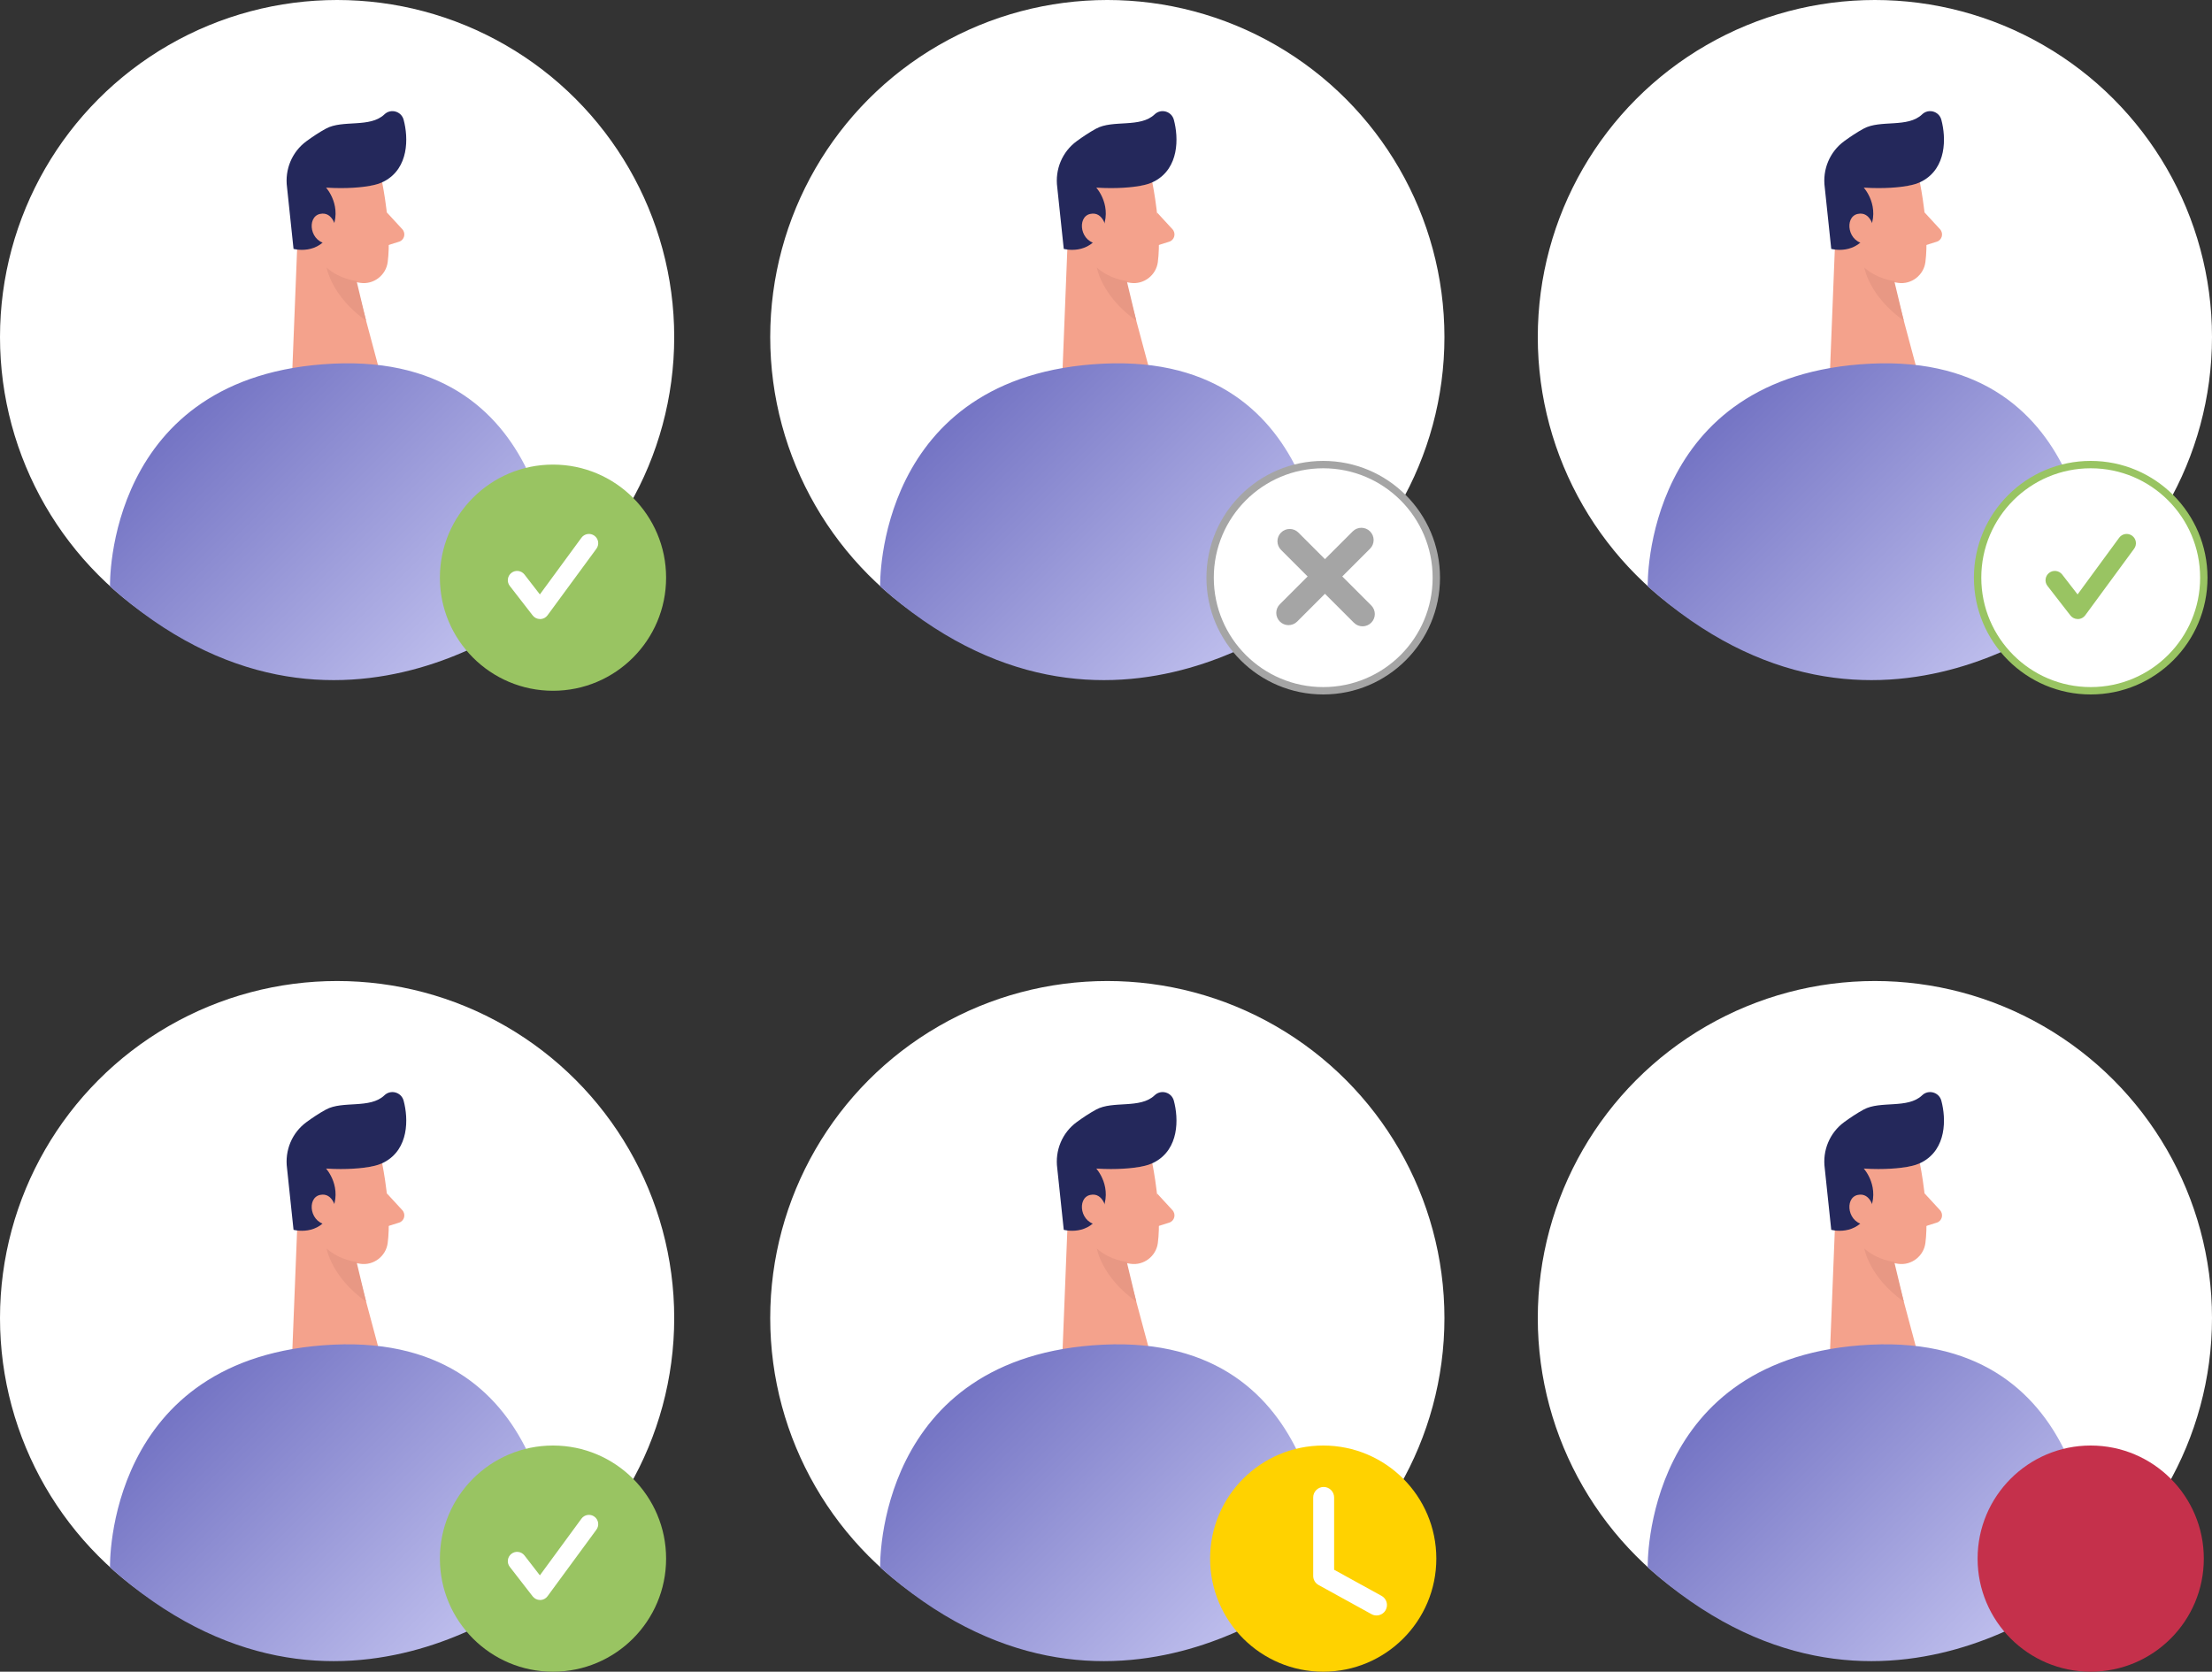 <?xml version="1.0" encoding="UTF-8"?><svg id="_レイヤー_2" xmlns="http://www.w3.org/2000/svg" xmlns:xlink="http://www.w3.org/1999/xlink" viewBox="0 0 300 226.76"><rect x="0" y="0" width="300" height="226.76" fill="#333333" stroke="none"/><defs><style>.cls-1{stroke:#99c462;}.cls-1,.cls-2,.cls-3{fill:#fff;}.cls-1,.cls-3{stroke-miterlimit:10;}.cls-4{fill:#e89884;}.cls-4,.cls-5,.cls-6,.cls-7,.cls-8,.cls-9,.cls-10,.cls-11,.cls-12,.cls-2,.cls-13,.cls-14,.cls-15,.cls-16{stroke-width:0px;}.cls-5{fill:url(#_名称未設定グラデーション_9-2);}.cls-6{fill:#ffd200;}.cls-7{fill:#a5a5a5;}.cls-8{fill:url(#_名称未設定グラデーション_9-6);}.cls-9{fill:#c5304b;}.cls-10{fill:#f4a28c;}.cls-11{fill:#99c462;}.cls-12{fill:url(#_名称未設定グラデーション_9-4);}.cls-13{fill:url(#_名称未設定グラデーション_9-5);}.cls-14{fill:url(#_名称未設定グラデーション_9-3);}.cls-3{stroke:#a5a5a5;}.cls-15{fill:url(#_名称未設定グラデーション_9);}.cls-16{fill:#24285b;}</style><linearGradient id="_名称未設定グラデーション_9" x1="168.83" y1="91.71" x2="131.48" y2="54.36" gradientUnits="userSpaceOnUse"><stop offset="0" stop-color="#c2c2ef"/><stop offset="1" stop-color="#7474c4"/></linearGradient><linearGradient id="_名称未設定グラデーション_9-2" x1="64.38" y1="91.71" x2="27.02" y2="54.36" xlink:href="#_名称未設定グラデーション_9"/><linearGradient id="_名称未設定グラデーション_9-3" x1="272.93" y1="91.71" x2="235.57" y2="54.36" xlink:href="#_名称未設定グラデーション_9"/><linearGradient id="_名称未設定グラデーション_9-4" x1="168.83" y1="224.78" x2="131.48" y2="187.43" xlink:href="#_名称未設定グラデーション_9"/><linearGradient id="_名称未設定グラデーション_9-5" x1="64.38" y1="224.78" x2="27.02" y2="187.43" xlink:href="#_名称未設定グラデーション_9"/><linearGradient id="_名称未設定グラデーション_9-6" x1="272.93" y1="224.78" x2="235.57" y2="187.43" xlink:href="#_名称未設定グラデーション_9"/></defs><g id="_レイヤー_8"><g id="error_user-status-6"><circle class="cls-2" cx="150.18" cy="45.72" r="45.72"/><path class="cls-10" d="M156.28,24.74s1.33,6.39.75,10.81c-.23,1.79-1.91,3.08-3.7,2.82-2.23-.32-5.14-1.4-6.27-4.74l-2.61-5.43s-1.52-3.46,1.82-6.52,9.38-.87,9.99,3.06h.01Z"/><polygon class="cls-10" points="144.94 29.18 144.09 50.55 155.9 50.18 151.77 34.78 144.94 29.18"/><path class="cls-16" d="M154.71,25.2c-1.13.2-3.2.43-6.03.25,0,0,2.36,2.58.7,5.93-1.65,3.35-5.11,2.38-5.11,2.38l-.88-8.34c-.33-2.42.67-4.84,2.65-6.28.81-.59,1.7-1.19,2.62-1.69,2.28-1.25,5.98-.06,7.94-1.94.86-.82,2.29-.42,2.6.73.67,2.49.7,6.53-2.57,8.32-.6.33-1.26.52-1.93.63h0Z"/><path class="cls-10" d="M150.05,31.1s-.35-2.49-2.2-2.08-1.38,4.01,1.21,4.05l.99-1.98h0Z"/><path class="cls-10" d="M156.91,28.81l2.1,2.28c.52.57.28,1.48-.45,1.7l-2.42.76.78-4.75h0Z"/><path class="cls-4" d="M152.82,38.11s-2.21-.18-4.06-1.81c0,0,.63,3.86,5.35,7.2l-1.29-5.39h0Z"/><path class="cls-15" d="M119.37,79.51s-.7-28.7,30.25-30.18c30.96-1.48,30.13,31.46,30.13,31.46,0,0-29.21,26.62-60.39-1.26h0Z"/><circle class="cls-3" cx="179.46" cy="78.36" r="15.34"/><path class="cls-7" d="M173.58,84.31c-.65-.65-.65-1.7,0-2.35l9.88-9.88c.65-.65,1.7-.65,2.35,0s.65,1.7,0,2.35l-9.88,9.88c-.65.65-1.7.65-2.35,0Z"/><path class="cls-7" d="M183.62,84.47l-9.88-9.88c-.65-.65-.65-1.7,0-2.35s1.7-.65,2.35,0l9.88,9.88c.65.65.65,1.7,0,2.35s-1.7.65-2.35,0Z"/></g><g id="check_user-status-6"><circle class="cls-2" cx="45.72" cy="45.72" r="45.72"/><path class="cls-10" d="M51.83,24.74s1.33,6.39.75,10.81c-.23,1.79-1.91,3.08-3.7,2.82-2.23-.32-5.14-1.4-6.27-4.74l-2.61-5.43s-1.52-3.46,1.82-6.52c3.34-3.06,9.38-.87,9.99,3.06h.01Z"/><polygon class="cls-10" points="40.48 29.18 39.63 50.55 51.44 50.18 47.32 34.78 40.48 29.18"/><path class="cls-16" d="M50.25,25.2c-1.13.2-3.2.43-6.03.25,0,0,2.36,2.58.7,5.93-1.65,3.35-5.11,2.38-5.11,2.38l-.88-8.34c-.33-2.42.67-4.84,2.65-6.28.81-.59,1.7-1.19,2.62-1.69,2.28-1.25,5.98-.06,7.94-1.94.86-.82,2.29-.42,2.6.73.67,2.49.7,6.53-2.57,8.32-.6.33-1.26.52-1.93.63h0Z"/><path class="cls-10" d="M45.59,31.1s-.35-2.49-2.2-2.08c-1.85.42-1.38,4.01,1.21,4.05l.99-1.98h0Z"/><path class="cls-10" d="M52.46,28.81l2.1,2.28c.52.57.28,1.48-.45,1.7l-2.42.76.78-4.75h0Z"/><path class="cls-4" d="M48.36,38.11s-2.21-.18-4.06-1.81c0,0,.63,3.86,5.35,7.2l-1.29-5.39h0Z"/><path class="cls-5" d="M14.92,79.51s-.7-28.7,30.25-30.18c30.96-1.48,30.13,31.46,30.13,31.46,0,0-29.21,26.62-60.39-1.26h0Z"/><circle class="cls-11" cx="75" cy="78.36" r="15.34"/><path class="cls-2" d="M73.24,83.97c-.39,0-.75-.18-.99-.48l-3.11-4.01c-.43-.55-.33-1.34.22-1.77.55-.43,1.34-.33,1.77.22l2.09,2.7,5.64-7.69c.41-.56,1.2-.68,1.76-.27.56.41.68,1.2.27,1.76l-6.63,9.03c-.23.32-.6.51-1,.52h-.02Z"/></g><g id="question_user-status-6"><circle class="cls-2" cx="254.28" cy="45.72" r="45.72"/><path class="cls-10" d="M260.38,24.74s1.33,6.39.75,10.81c-.23,1.79-1.91,3.08-3.7,2.82-2.23-.32-5.14-1.4-6.27-4.74l-2.61-5.43s-1.52-3.46,1.82-6.52,9.38-.87,9.99,3.06h.01Z"/><polygon class="cls-10" points="249.03 29.18 248.18 50.55 259.99 50.18 255.87 34.78 249.03 29.18"/><path class="cls-16" d="M258.8,25.2c-1.13.2-3.2.43-6.03.25,0,0,2.36,2.58.7,5.93-1.65,3.35-5.11,2.38-5.11,2.38l-.88-8.34c-.33-2.42.67-4.84,2.65-6.28.81-.59,1.7-1.19,2.62-1.69,2.28-1.25,5.98-.06,7.94-1.94.86-.82,2.29-.42,2.6.73.67,2.49.7,6.53-2.57,8.32-.6.33-1.26.52-1.93.63h0Z"/><path class="cls-10" d="M254.14,31.1s-.35-2.49-2.2-2.08-1.38,4.01,1.21,4.05l.99-1.98h0Z"/><path class="cls-10" d="M261.01,28.81l2.1,2.28c.52.57.28,1.48-.45,1.7l-2.42.76.78-4.75h0Z"/><path class="cls-4" d="M256.91,38.11s-2.21-.18-4.06-1.81c0,0,.63,3.86,5.35,7.2l-1.29-5.39h0Z"/><path class="cls-14" d="M223.47,79.51s-.7-28.7,30.25-30.18c30.96-1.48,30.13,31.46,30.13,31.46,0,0-29.21,26.62-60.39-1.26h0Z"/><path class="cls-2" d="M283.56,70.62c1.69,0,3.03.45,4.05,1.33.99.87,1.48,2,1.48,3.32,0,.92-.13,1.7-.49,2.33s-.54,1.01-1.13,1.46c-.59.45-.72.56-1.42.94-.33.2-.56.31-.65.38-.92.56-1.42,1.08-1.42,1.96,0,.56-.18.72-.72.72h-.9c-.54,0-.72-.16-.72-.72,0-1.91.79-2.83,2.16-3.75-.03,0,.87-.56.92-.59.09-.07.67-.47.79-.63s.5-.56.59-.86c.09-.27.2-.7.2-1.14,0-1.37-1.01-2.29-2.81-2.29s-2.65.7-3.28,2.11c-.25.56-.43.65-.96.47l-1.08-.38c-.52-.16-.67-.5-.47-.97.96-2.47,2.92-3.71,5.86-3.71h-.02ZM282.93,84.3c1.08,0,1.43.36,1.43,1.43v.2c0,1.1-.36,1.43-1.43,1.43h-.18c-1.08,0-1.43-.34-1.43-1.43v-.2c0-1.08.36-1.43,1.43-1.43h.18Z"/><circle class="cls-1" cx="283.55" cy="78.36" r="15.34"/><path class="cls-11" d="M281.79,83.97c-.39,0-.75-.18-.99-.48l-3.11-4.01c-.43-.55-.33-1.34.22-1.77.55-.43,1.34-.33,1.77.22l2.09,2.7,5.64-7.69c.41-.56,1.2-.68,1.76-.27.56.41.68,1.2.27,1.76l-6.63,9.03c-.23.32-.6.51-1,.52h-.02Z"/></g><g id="error_user-status-6-2"><circle class="cls-2" cx="150.18" cy="178.79" r="45.72"/><path class="cls-10" d="M156.28,157.8s1.33,6.39.75,10.81c-.23,1.79-1.91,3.08-3.7,2.82-2.23-.32-5.14-1.4-6.27-4.74l-2.61-5.43s-1.52-3.46,1.82-6.52,9.38-.87,9.99,3.06h.01Z"/><polygon class="cls-10" points="144.94 162.24 144.09 183.61 155.9 183.24 151.77 167.84 144.94 162.24"/><path class="cls-16" d="M154.71,158.26c-1.13.2-3.2.43-6.03.25,0,0,2.36,2.58.7,5.93-1.65,3.35-5.11,2.38-5.11,2.38l-.88-8.34c-.33-2.42.67-4.84,2.65-6.28.81-.59,1.7-1.19,2.62-1.69,2.28-1.25,5.98-.06,7.94-1.94.86-.82,2.29-.42,2.6.73.67,2.49.7,6.53-2.57,8.32-.6.33-1.26.52-1.93.63h0Z"/><path class="cls-10" d="M150.05,164.17s-.35-2.49-2.2-2.08-1.38,4.01,1.21,4.05l.99-1.98h0Z"/><path class="cls-10" d="M156.91,161.87l2.1,2.28c.52.57.28,1.48-.45,1.7l-2.42.76.78-4.75h0Z"/><path class="cls-4" d="M152.82,171.17s-2.21-.18-4.06-1.81c0,0,.63,3.86,5.35,7.2l-1.29-5.39h0Z"/><path class="cls-12" d="M119.37,212.58s-.7-28.7,30.25-30.18c30.96-1.48,30.13,31.46,30.13,31.46,0,0-29.21,26.62-60.39-1.26h0Z"/><circle class="cls-6" cx="179.46" cy="211.42" r="15.34"/><path class="cls-2" d="M186.69,219.13c.5,0,.99-.27,1.24-.73.38-.69.13-1.55-.56-1.93l-6.43-3.54v-9.81c0-.78-.64-1.42-1.42-1.42s-1.42.64-1.42,1.42v10.64c0,.52.28.99.73,1.24l7.17,3.95c.22.12.45.18.68.18Z"/></g><g id="check_user-status-6-2"><circle class="cls-2" cx="45.72" cy="178.79" r="45.72"/><path class="cls-10" d="M51.83,157.8s1.33,6.39.75,10.81c-.23,1.79-1.91,3.08-3.7,2.82-2.23-.32-5.14-1.4-6.27-4.74l-2.61-5.43s-1.52-3.46,1.82-6.52c3.34-3.06,9.38-.87,9.99,3.06h.01Z"/><polygon class="cls-10" points="40.48 162.24 39.63 183.61 51.44 183.24 47.32 167.84 40.48 162.24"/><path class="cls-16" d="M50.25,158.26c-1.13.2-3.2.43-6.03.25,0,0,2.36,2.58.7,5.93-1.65,3.35-5.11,2.38-5.11,2.38l-.88-8.34c-.33-2.42.67-4.84,2.65-6.28.81-.59,1.7-1.19,2.62-1.69,2.28-1.25,5.98-.06,7.94-1.94.86-.82,2.29-.42,2.6.73.67,2.49.7,6.53-2.57,8.32-.6.33-1.26.52-1.93.63h0Z"/><path class="cls-10" d="M45.59,164.17s-.35-2.49-2.2-2.08c-1.85.42-1.38,4.01,1.21,4.05l.99-1.98h0Z"/><path class="cls-10" d="M52.46,161.87l2.1,2.28c.52.57.28,1.48-.45,1.7l-2.42.76.78-4.75h0Z"/><path class="cls-4" d="M48.36,171.17s-2.21-.18-4.06-1.81c0,0,.63,3.86,5.35,7.2l-1.29-5.39h0Z"/><path class="cls-13" d="M14.92,212.58s-.7-28.7,30.25-30.18c30.96-1.48,30.13,31.46,30.13,31.46,0,0-29.21,26.62-60.39-1.26h0Z"/><circle class="cls-11" cx="75" cy="211.42" r="15.34"/><path class="cls-2" d="M73.24,217.03c-.39,0-.75-.18-.99-.48l-3.11-4.01c-.43-.55-.33-1.34.22-1.77.55-.43,1.34-.33,1.77.22l2.09,2.7,5.64-7.69c.41-.56,1.2-.68,1.76-.27.56.41.68,1.2.27,1.76l-6.63,9.03c-.23.32-.6.51-1,.52h-.02Z"/></g><g id="question_user-status-6-2"><circle class="cls-2" cx="254.28" cy="178.79" r="45.72"/><path class="cls-10" d="M260.38,157.8s1.33,6.39.75,10.81c-.23,1.79-1.91,3.08-3.7,2.82-2.23-.32-5.14-1.4-6.27-4.74l-2.61-5.43s-1.52-3.46,1.82-6.52,9.38-.87,9.99,3.06h.01Z"/><polygon class="cls-10" points="249.03 162.24 248.18 183.61 259.99 183.24 255.87 167.84 249.03 162.24"/><path class="cls-16" d="M258.8,158.26c-1.13.2-3.2.43-6.03.25,0,0,2.36,2.58.7,5.93-1.65,3.35-5.11,2.38-5.11,2.38l-.88-8.34c-.33-2.42.67-4.84,2.65-6.28.81-.59,1.7-1.19,2.62-1.69,2.28-1.25,5.98-.06,7.94-1.94.86-.82,2.29-.42,2.6.73.67,2.49.7,6.53-2.57,8.32-.6.33-1.26.52-1.93.63h0Z"/><path class="cls-10" d="M254.14,164.17s-.35-2.49-2.2-2.08-1.38,4.01,1.21,4.05l.99-1.98h0Z"/><path class="cls-10" d="M261.01,161.87l2.1,2.28c.52.57.28,1.48-.45,1.7l-2.42.76.78-4.75h0Z"/><path class="cls-4" d="M256.91,171.17s-2.21-.18-4.06-1.81c0,0,.63,3.86,5.35,7.2l-1.29-5.39h0Z"/><path class="cls-8" d="M223.47,212.58s-.7-28.7,30.25-30.18c30.96-1.48,30.13,31.46,30.13,31.46,0,0-29.21,26.62-60.39-1.26h0Z"/><circle class="cls-9" cx="283.55" cy="211.42" r="15.34"/></g></g></svg>